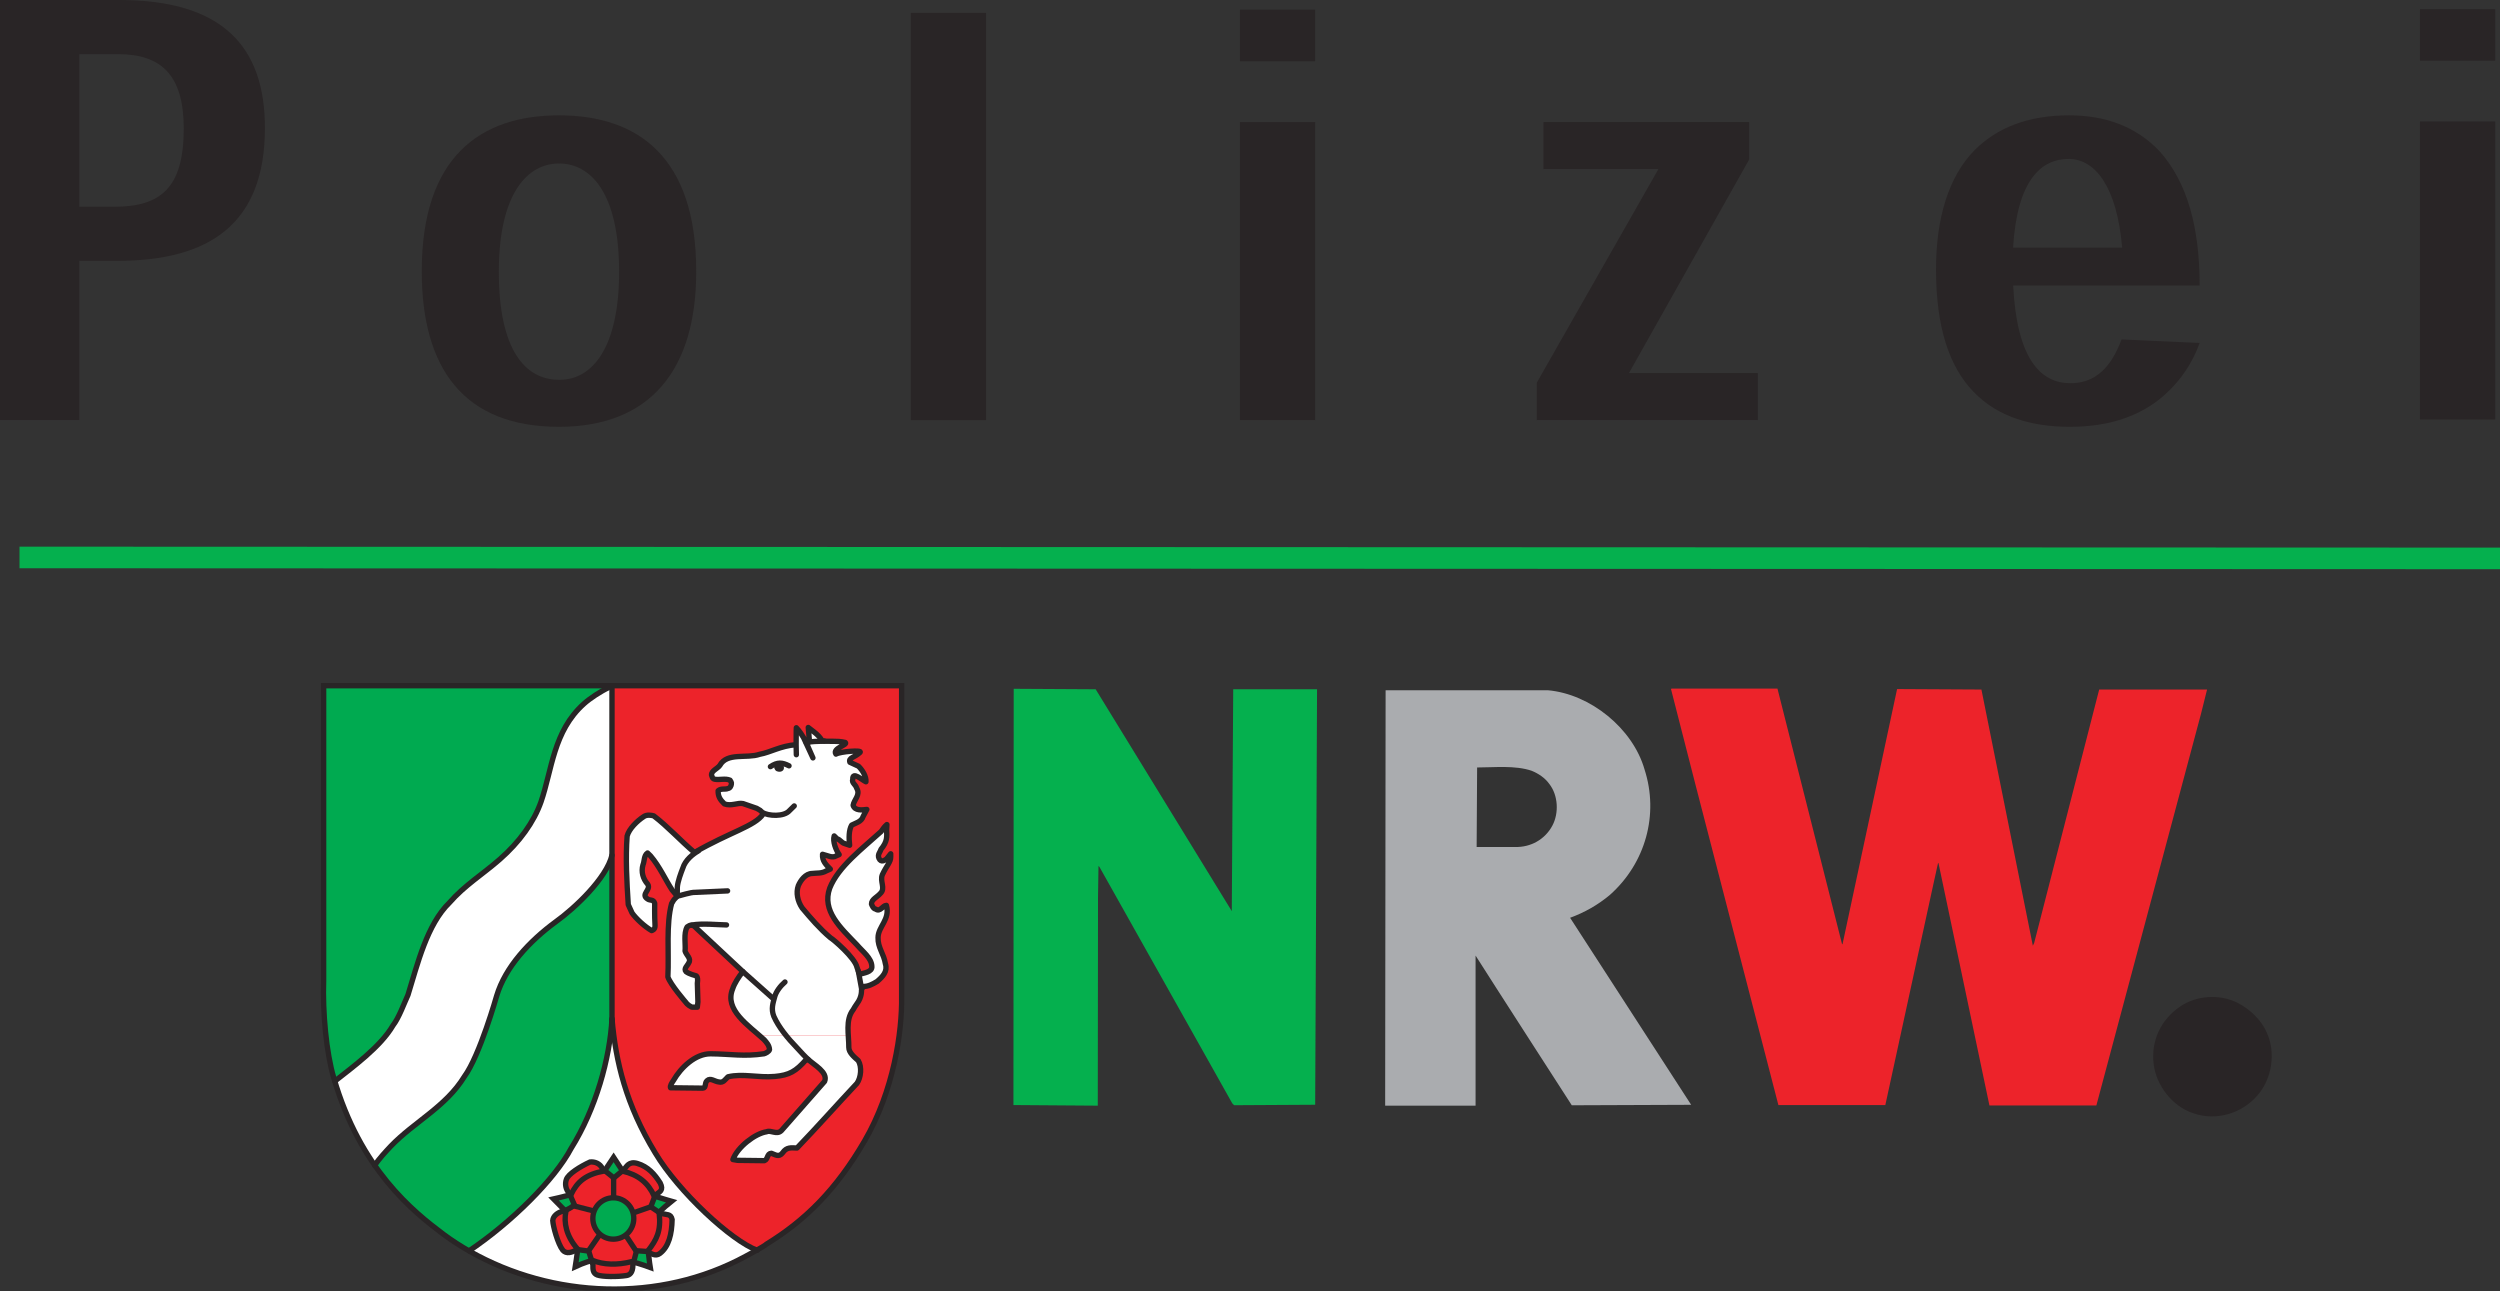 <?xml version="1.0" encoding="UTF-8" standalone="no"?>
<!-- Created with Inkscape (http://www.inkscape.org/) -->
<svg
   xmlns:svg="http://www.w3.org/2000/svg"
   xmlns="http://www.w3.org/2000/svg"
   version="1.0"
   width="819.22"
   height="423.043"
   id="svg2782">
  <rect width="100%" height="100%" fill="#333333" stroke="none"/>
  <defs
     id="defs2784">
    <clipPath
       id="clipPath55">
      <path
         d="M 497.2,799.344 L 581.147,799.344 L 581.147,755.994 L 497.2,755.994 L 497.2,799.344 z"
         id="path57" />
    </clipPath>
    <clipPath
       id="clipPath83">
      <path
         d="M 497.2,799.344 L 581.147,799.344 L 581.147,755.994 L 497.2,755.994 L 497.2,799.344 z"
         id="path85" />
    </clipPath>
    <clipPath
       id="clipPath113">
      <path
         d="M 497.2,799.344 L 581.147,799.344 L 581.147,755.994 L 497.2,755.994 L 497.2,799.344 z"
         id="path115" />
    </clipPath>
  </defs>
  <g
     transform="translate(29.61,-193.84)"
     id="layer1">
    <g
       transform="matrix(9.759,0,0,-9.759,-4881.67,7994.454)"
       id="g51">
      <g
         clip-path="url(#clipPath55)"
         id="g53">
        <path
           d="M 497.843,780.607 L 581.146,780.575"
           id="path59"
           style="fill:none;stroke:#05b04e;stroke-width:0.725;stroke-linecap:butt;stroke-linejoin:miter;stroke-miterlimit:3.864;stroke-dasharray:none;stroke-opacity:1" />
      </g>
    </g>
    <path
       d="M 374.033,492.409 L 374.501,419.707 L 401.972,419.707 L 401.357,555.851 L 374.803,556.007 L 374.189,555.393 L 330.655,477.898 L 330.352,477.596 L 330.196,487.94 L 330.118,556.154 L 302.481,555.949 L 302.569,419.55 L 329.425,419.707 L 374.033,492.409"
       id="path61"
       style="fill:#05b04e;fill-opacity:1;fill-rule:nonzero;stroke:none" />
    <path
       d="M 573.99,503.154 L 574.146,503.31 L 592.043,419.638 L 619.68,419.794 L 636.504,503.613 L 636.504,503.769 L 636.963,502.842 L 658.266,419.794 L 693.622,419.794 L 691.612,427.826 L 657.339,556.095 L 622.305,556.095 L 605.628,476.756 L 605.471,476.6 L 603.773,484.319 L 588.189,555.949 L 553.145,555.949 L 525.82,450.359 L 517.955,419.638 L 518.111,419.492 L 552.842,419.492 L 573.99,503.154"
       id="path63"
       style="fill:#ed232a;fill-opacity:1;fill-rule:nonzero;stroke:none" />
    <path
       d="M 713.169,532.176 C 716.253,538.812 714.867,547.459 710.076,552.855 C 704.991,558.72 696.492,561.345 688.938,558.574 C 682.293,556.407 676.896,549.459 676.115,542.511 C 675.198,534.948 678.438,528.009 684.762,523.686 C 690.168,519.978 697.731,519.51 703.596,522.447 C 707.607,524.457 711.471,528.156 713.169,532.176"
       id="path65"
       style="fill:#292526;fill-opacity:1;fill-rule:nonzero;stroke:none" />
    <path
       d="M -3.612,331.497 L -3.612,279.327 L 8.703,279.327 C 39.082,279.327 57.204,267.187 57.204,235.783 C 57.204,208.995 43.239,193.84 9.464,193.84 L -29.61,193.84 L -29.61,331.497 L -3.612,331.497 z M -3.612,261.585 L -3.612,211.591 L 9.084,211.591 C 23.097,211.591 30.602,218.295 30.602,235.968 C 30.602,255.379 23.068,261.585 7.854,261.585 L -3.612,261.585"
       id="path67"
       style="fill:#292526;fill-opacity:1;fill-rule:evenodd;stroke:none" />
    <path
       d="M 198.531,282.703 C 198.531,245.405 179.53,231.636 153.572,231.636 C 127.594,231.636 108.594,245.405 108.594,282.703 C 108.594,314.497 122.305,333.703 153.572,333.703 C 183.649,333.703 198.531,314.819 198.531,282.889 L 198.531,282.703 z M 153.572,318.293 C 142.506,318.293 133.85,308.535 133.85,282.918 C 133.85,257.077 143.316,247.416 153.572,247.416 C 163.809,247.416 173.265,256.803 173.265,282.918 C 173.265,307.022 164.951,318.293 153.758,318.293 L 153.572,318.293"
       id="path69"
       style="fill:#292526;fill-opacity:1;fill-rule:evenodd;stroke:none" />
    <path
       d="M 268.852,198.046 L 293.513,198.046 L 293.513,331.507 L 268.852,331.507 L 268.852,198.046 z"
       id="path71"
       style="fill:#292526;fill-opacity:1;fill-rule:nonzero;stroke:none" />
    <path
       d="M 376.697,213.923 L 401.357,213.923 L 401.357,197.011 L 376.697,197.011 L 376.697,213.923 z M 376.697,331.497 L 401.357,331.497 L 401.357,233.831 L 376.697,233.831 L 376.697,331.497 z"
       id="path73"
       style="fill:#292526;fill-opacity:1;fill-rule:evenodd;stroke:none" />
    <path
       d="M 543.572,233.841 L 476.158,233.841 L 476.158,249.24 L 513.837,249.24 L 473.982,319.221 L 473.982,331.497 L 546.421,331.497 L 546.421,316.098 L 504.175,316.098 L 543.572,246.108 L 543.572,233.841"
       id="path75"
       style="fill:#292526;fill-opacity:1;fill-rule:nonzero;stroke:none" />
    <path
       d="M 691.183,287.417 C 691.183,268.748 687.357,253.759 677.989,243.317 C 670.192,235.178 660.16,231.636 648.391,231.636 C 634.923,231.636 624.784,235.725 617.524,242.956 C 608.838,251.719 604.798,265.547 604.798,282.079 C 604.798,301.313 609.238,314.078 617.045,322.177 C 625.096,330.638 636.524,333.703 648.644,333.703 C 661.575,333.703 670.855,330.219 677.774,324.861 C 684.703,319.347 688.928,312.614 691.183,306.232 L 665.586,305.07 C 662.17,314.331 656.92,319.416 648.869,319.416 C 639.061,319.416 631.303,311.501 630.083,287.417 L 691.183,287.417 z M 630.054,274.984 C 631.41,252.578 639.422,245.922 648.254,245.922 C 657.154,245.922 664.102,255.369 665.8,274.984 L 630.054,274.984"
       id="path77"
       style="fill:#292526;fill-opacity:1;fill-rule:evenodd;stroke:none" />
    <g
       transform="matrix(9.759,0,0,-9.759,-4881.67,7994.454)"
       id="g79">
      <g
         clip-path="url(#clipPath83)"
         id="g81">
        <path
           d="M 578.446,797.286 L 580.973,797.286 L 580.973,799.019 L 578.446,799.019 L 578.446,797.286 z M 578.446,785.238 L 580.973,785.238 L 580.973,795.246 L 578.446,795.246 L 578.446,785.238 z"
           id="path87"
           style="fill:#292526;fill-opacity:1;fill-rule:evenodd;stroke:none" />
        <path
           d="M 517.748,776.301 L 508.055,776.301 L 508.055,766.403 C 508.019,765.343 508.145,763.961 508.397,763.13 C 509.288,760.064 511.052,758.648 512.087,757.874 C 512.356,757.673 512.673,757.471 512.968,757.304 C 515.735,755.735 519.329,755.564 522.229,757.144 C 522.229,757.144 522.864,757.48 522.926,757.55 C 524.225,758.347 525.261,759.371 526.218,761.013 C 527.194,762.687 527.483,764.674 527.463,765.863 L 527.463,776.301 L 517.748,776.301"
           id="path89"
           style="fill:#ffffff;fill-opacity:1;fill-rule:nonzero;stroke:none" />
        <path
           d="M 517.748,776.301 L 508.055,776.301 L 508.055,766.403 C 508.019,765.343 508.145,763.961 508.397,763.13 C 509.288,760.064 511.052,758.648 512.087,757.874 C 512.356,757.673 512.673,757.471 512.968,757.304 C 515.735,755.735 519.329,755.564 522.229,757.144 C 522.229,757.144 522.864,757.48 522.926,757.55 C 524.225,758.347 525.261,759.371 526.218,761.013 C 527.194,762.687 527.483,764.674 527.463,765.863 L 527.463,776.301 L 517.748,776.301 z M 517.75,776.301 L 517.75,764.512 M 508.442,763.039 C 509.041,763.512 509.983,764.197 510.397,764.912 C 510.597,765.172 510.766,765.645 510.899,765.934 C 511.224,766.988 511.541,768.301 512.293,769.034 C 512.807,769.622 513.414,769.99 513.986,770.492 C 514.645,771.071 515.128,771.741 515.366,772.418 C 515.739,773.496 515.778,774.787 516.805,775.71 C 517.012,775.896 517.357,776.125 517.672,776.273 M 509.778,760.21 C 509.935,760.443 510.135,760.656 510.326,760.86 C 511.113,761.678 512.173,762.181 512.793,763.194 C 513.313,763.905 513.878,765.907 513.878,765.907 C 514.168,766.87 514.964,767.732 515.863,768.393 C 516.481,768.834 517.569,769.851 517.75,770.629 M 512.896,757.304 C 514.394,758.303 515.835,759.757 516.376,760.78 C 517.206,762.104 517.681,763.802 517.75,765.143 M 517.75,765.143 C 517.872,763.696 518.222,762.242 519.201,760.633 C 519.984,759.319 521.774,757.669 522.627,757.361"
           id="path91"
           style="fill:none;stroke:#ffffff;stroke-width:0.015;stroke-linecap:butt;stroke-linejoin:miter;stroke-miterlimit:3.864;stroke-dasharray:none;stroke-opacity:1" />
      </g>
    </g>
    <path
       d="M 170.933,473.712 L 170.933,527.6 C 172.124,541.721 175.539,555.91 185.093,571.612 C 192.734,584.435 210.202,600.537 218.527,603.542 L 221.444,601.698 C 234.121,593.92 244.231,583.927 253.57,567.903 C 263.095,551.567 265.915,532.176 265.72,520.573 L 265.72,418.711 L 170.913,418.711 L 170.933,473.712"
       id="path93"
       style="fill:#ed232a;fill-opacity:1;fill-rule:nonzero;stroke:none" />
    <path
       d="M 170.933,473.712 L 170.933,527.6 C 172.124,541.721 175.539,555.91 185.093,571.612 C 192.734,584.435 210.202,600.537 218.527,603.542 L 221.444,601.698 C 234.121,593.92 244.231,583.927 253.57,567.903 C 263.095,551.567 265.915,532.176 265.72,520.573 L 265.72,418.711 L 170.913,418.711 L 170.933,473.712 z"
       id="path95"
       style="fill:none;stroke:#ed232a;stroke-width:0.878;stroke-linecap:butt;stroke-linejoin:miter;stroke-miterlimit:4.5;stroke-dasharray:none;stroke-opacity:1" />
    <path
       d="M 248.437,533.113 C 248.525,534.421 248.623,535.729 248.613,536.968 C 248.593,538.637 250.35,540.11 251.706,541.301 C 252.955,543.311 252.614,546.922 251.277,548.786 C 244.495,556.017 238.347,562.975 231.633,569.953 C 229.691,569.894 228.207,569.631 226.958,571.495 C 225.699,573.134 224.499,572.1 223.24,571.69 C 221.776,571.729 222.157,573.68 220.956,574.1 L 212.144,573.993 L 210.632,573.729 C 212.135,569.631 217.921,565.171 221.698,564.634 C 223.084,563.98 225.016,565.756 226.519,564.263 L 240.679,548.132 C 241.918,545.097 237.146,542.735 235.214,540.832 L 234.687,540.93 C 231.271,544.843 229.144,546.073 224.362,546.512 C 218.849,546.99 213.901,545.468 209.012,546.619 C 208.065,547.537 207.47,548.708 205.977,548.298 C 204.689,548.191 203.274,546.844 202.2,547.859 C 201.273,548.571 201.937,550.328 200.775,550.337 L 190.197,550.211 C 189.933,549.615 190.675,548.542 191.124,547.859 C 193.603,543.526 198.345,539.047 203.313,539.076 C 209.89,539.134 214.301,540.052 220.83,539.066 C 221.249,538.969 222.498,538.373 222.625,537.71 C 222.557,536.334 221.649,535.328 220.83,534.431 C 220.351,534.001 219.863,533.562 219.346,533.113 L 248.437,533.113"
       id="path97"
       style="fill:#ffffff;fill-opacity:1;fill-rule:evenodd;stroke:none" />
    <path
       d="M 219.346,533.113 C 214.34,528.771 207.987,524.047 210.554,517.782 C 211.1,516.074 212.466,513.937 213.891,512.142 L 199.243,498.47 L 197.887,497.162 C 197.047,496.869 196.706,496.733 195.642,497.494 C 194.393,499.65 195.193,503.232 194.959,505.408 C 195.359,506.804 197.116,507.887 196.14,509.312 C 195.847,510.102 194.354,511.195 195.271,512.151 C 196.277,512.932 198.375,513.449 198.375,513.449 C 198.375,513.449 199.36,513.391 198.97,515.967 L 199.165,522.076 L 198.97,523.803 L 197.165,523.794 C 195.73,523.101 195.213,522.222 195.213,522.222 C 195.213,522.222 190.041,516.26 189.328,513.869 C 189.719,506.033 188.694,496.528 190.568,489.755 C 190.831,489.472 191.046,488.877 191.436,488.457 L 192.393,487.432 L 190.675,485.334 C 188.762,482.475 186.625,477.703 183.639,474.229 L 182.663,473.263 C 181.414,474.073 181.668,476.005 181.16,477.127 C 180.477,479.45 181.16,481.743 182.712,483.5 C 183.912,485.373 180.282,486.788 182.644,488.33 C 183.512,488.984 184.546,488.321 184.995,489.755 C 184.995,489.755 184.927,494.029 185.112,496.977 C 185.21,498.509 183.99,498.694 183.99,498.694 C 181.794,497.455 178.838,494.752 177.569,492.907 L 176.339,490.184 C 175.842,482.465 175.442,474.951 175.969,467.72 C 176.603,465.329 179.257,462.743 181.414,461.347 C 182.4,460.635 183.902,460.869 184.693,461.103 C 189.27,464.587 193.534,469.32 198.053,473.107 C 209.617,466.412 217.775,464.529 220.547,460.528 C 220.547,460.528 219.971,459.474 218.419,458.625 L 213.959,457.083 C 212.242,456.702 210.075,458.02 207.85,457.18 C 206.396,455.795 205.743,454.672 205.791,452.877 C 206.748,451.979 208.172,452.564 209.012,452.135 C 209.724,452.067 210.066,451.237 210.124,450.71 C 210.261,450.164 209.919,449.812 209.685,449.403 C 208.172,448.739 206.269,449.393 204.679,449.1 C 203.869,448.993 203.791,448.114 203.625,447.734 C 203.508,446.329 205.616,445.636 206.357,444.552 C 208.738,440.239 215.16,442.406 219.405,440.922 C 223.025,440.268 226.187,438.18 231.359,437.77 L 231.418,441.059 L 231.418,432.227 C 231.418,432.227 232.599,433.418 233.789,435.487 L 236.863,442.103 L 234.677,437.146 L 235.731,436.843 L 235.321,432.139 L 237.215,433.603 C 238.356,434.491 239.225,435.379 239.869,436.501 C 242.016,436.921 244.543,436.336 247.452,437.048 C 248.505,437.809 243.06,438.961 244.397,440.864 C 245.832,440.005 253.209,439.449 252.321,440.298 C 250.506,442.015 248.408,442.015 248.984,443.538 L 251.765,444.826 C 253.073,446.065 254.37,448.202 254.234,449.93 C 253.004,449.412 249.755,446.338 249.911,449.1 C 249.481,450.32 250.789,450.681 251.209,452.067 C 252.507,454.253 250.301,455.814 250.038,457.639 C 250.594,459.493 252.985,459.191 254.517,458.995 L 253.317,461.289 C 252.79,463.084 250.672,463.514 249.54,464.138 C 248.632,465.758 248.603,468.354 248.886,470.735 L 247.315,470.198 C 246.154,469.906 245.9,468.94 244.778,468.637 L 243.831,467.681 C 243.275,469.428 244.397,472.355 245.461,473.79 L 244.465,474.229 C 243.255,475.029 241.635,474.073 240.015,473.692 C 239.82,475.888 241.225,477.215 242.562,478.542 L 241.255,479.138 C 239.654,480.065 238.151,479.772 236.59,479.977 C 234.443,480.026 232.843,482.192 232.072,483.978 C 231.223,486.291 231.847,489.091 233.321,491.277 C 236.053,494.547 239.118,498.148 242.601,501.056 C 243.558,501.553 250.565,507.584 251.267,510.678 C 251.56,511.507 251.989,512.776 252.136,513.02 C 253.424,512.591 256.42,512.347 256.166,510.366 C 256.039,507.682 253.209,505.623 251.277,503.369 C 245.871,497.738 239.713,492.214 242.357,484.807 C 245.129,477.752 253.16,471.75 259.191,466.236 C 259.952,465.104 260.333,464.626 261.104,463.963 L 261.006,465.768 C 261.104,467.964 261.289,469.496 259.133,472.121 C 258.947,472.95 257.942,473.751 258.498,475 C 259.211,476.659 260.567,475.478 260.987,475.244 L 262.353,473.526 L 262.353,474.531 C 262.412,476.19 261.006,477.42 259.63,480.348 C 258.664,482.573 260.821,484.895 258.889,486.603 C 257.971,487.696 256.01,488.457 256.039,489.999 C 256.273,490.565 256.635,491.531 257.435,491.658 C 258.908,492.722 259.679,490.467 260.928,490.438 C 262.246,495.074 258.206,497.396 258.206,501.017 C 258.098,504.266 260.109,506.306 260.616,509.614 C 261.387,512.054 259.748,513.801 257.893,515.372 C 256.332,516.328 254.927,517.041 253.277,517.021 L 252.76,518.163 C 252.76,518.163 252.985,520.456 251.277,522.671 C 250.857,523.296 250.262,524.184 250.038,524.652 C 248.203,526.965 248.252,530.059 248.437,533.104 L 219.346,533.113"
       id="path99"
       style="fill:#ffffff;fill-opacity:1;fill-rule:evenodd;stroke:none" />
    <path
       d="M 218.419,458.625 L 213.959,457.083 C 212.242,456.702 210.075,458.02 207.85,457.18 C 206.396,455.795 205.743,454.672 205.791,452.877 C 206.748,451.979 208.172,452.564 209.012,452.135 C 209.724,452.067 210.066,451.237 210.124,450.71 C 210.261,450.164 209.919,449.812 209.685,449.403 C 208.172,448.739 206.269,449.393 204.679,449.1 C 203.869,448.993 203.791,448.114 203.625,447.734 C 203.508,446.329 205.616,445.636 206.357,444.552 C 208.738,440.239 215.16,442.406 219.405,440.922 C 223.025,440.268 226.187,438.18 231.359,437.77 L 231.418,441.059 L 231.418,432.227 C 231.418,432.227 232.599,433.418 233.789,435.487 L 236.863,442.103 L 234.677,437.146 L 235.731,436.843 L 235.321,432.139 L 237.215,433.603 C 238.356,434.491 239.225,435.379 239.869,436.501 C 242.016,436.921 244.543,436.336 247.452,437.048 C 248.505,437.809 243.06,438.961 244.397,440.864 C 245.832,440.005 253.209,439.449 252.321,440.298 C 250.506,442.015 248.408,442.015 248.984,443.538 L 251.765,444.826 C 253.073,446.065 254.37,448.202 254.234,449.93 C 253.004,449.412 249.755,446.338 249.911,449.1 C 249.481,450.32 250.789,450.681 251.209,452.067 C 252.507,454.253 250.301,455.814 250.038,457.639 C 250.594,459.493 252.985,459.191 254.517,458.995 L 253.317,461.289 C 252.79,463.084 250.672,463.514 249.54,464.138 C 248.632,465.758 248.603,468.354 248.886,470.735 L 247.315,470.198 C 246.154,469.906 245.9,468.94 244.778,468.637 L 243.831,467.681 C 243.275,469.428 244.397,472.355 245.461,473.79 L 244.465,474.229 C 243.255,475.029 241.635,474.073 240.015,473.692 C 239.82,475.888 241.225,477.215 242.562,478.542 L 241.255,479.138 C 239.654,480.065 238.151,479.772 236.59,479.977 C 234.443,480.026 232.843,482.192 232.072,483.978 C 231.223,486.291 231.847,489.091 233.321,491.277 C 236.053,494.547 239.118,498.148 242.601,501.056 C 243.558,501.553 250.565,507.584 251.267,510.678 C 251.56,511.507 251.989,512.776 252.136,513.02 C 253.424,512.591 256.42,512.347 256.166,510.366 C 256.039,507.682 253.209,505.623 251.277,503.369 C 245.871,497.738 239.713,492.214 242.357,484.807 C 245.129,477.752 253.16,471.75 259.191,466.236 C 259.952,465.104 260.333,464.626 261.104,463.963 L 261.006,465.768 C 261.104,467.964 261.289,469.496 259.133,472.121 C 258.947,472.95 257.942,473.751 258.498,475 C 259.211,476.659 260.567,475.478 260.987,475.244 L 262.353,473.526 L 262.353,474.531 C 262.412,476.19 261.006,477.42 259.63,480.348 C 258.664,482.573 260.821,484.895 258.889,486.603 C 257.971,487.696 256.01,488.457 256.039,489.999 C 256.273,490.565 256.635,491.531 257.435,491.658 C 258.908,492.722 259.679,490.467 260.928,490.438 C 262.246,495.074 258.206,497.396 258.206,501.017 C 258.098,504.266 260.109,506.306 260.616,509.614 C 261.387,512.054 259.748,513.801 257.893,515.372 C 256.332,516.328 254.927,517.041 253.277,517.021 L 252.76,518.163 C 252.76,518.163 252.985,520.456 251.277,522.671 C 250.857,523.296 250.262,524.184 250.038,524.652 C 247.403,527.97 248.662,532.869 248.613,536.968 C 248.593,538.637 250.35,540.11 251.706,541.301 C 252.955,543.311 252.614,546.922 251.277,548.786 C 244.495,556.017 238.347,562.975 231.633,569.953 C 229.691,569.894 228.207,569.631 226.958,571.495 C 225.699,573.134 224.499,572.1 223.24,571.69 C 221.776,571.729 222.157,573.68 220.956,574.1 L 212.144,573.993 L 210.632,573.729 C 212.135,569.631 217.921,565.171 221.698,564.634 C 223.084,563.98 225.016,565.756 226.519,564.263 L 240.679,548.132 C 241.918,545.097 237.146,542.735 235.214,540.832 L 234.687,540.93 C 231.271,544.843 229.144,546.073 224.362,546.512 C 218.849,546.99 213.901,545.468 209.012,546.619 C 208.065,547.537 207.47,548.708 205.977,548.298 C 204.689,548.191 203.274,546.844 202.2,547.859 C 201.273,548.571 201.937,550.328 200.775,550.337 L 190.197,550.211 C 189.933,549.615 190.675,548.542 191.124,547.859 C 193.603,543.526 198.345,539.047 203.313,539.076 C 209.89,539.134 214.301,540.052 220.83,539.066 C 221.249,538.969 222.498,538.373 222.625,537.71 C 222.557,536.334 221.649,535.328 220.83,534.431 C 215.726,529.717 207.724,524.682 210.554,517.782 C 211.1,516.074 212.466,513.937 213.891,512.142 L 199.243,498.47 L 197.887,497.162 C 197.047,496.869 196.706,496.733 195.642,497.494 C 194.393,499.65 195.193,503.232 194.959,505.408 C 195.359,506.804 197.116,507.887 196.14,509.312 C 195.847,510.102 194.354,511.195 195.271,512.151 C 196.277,512.932 198.375,513.449 198.375,513.449 C 198.375,513.449 199.36,513.391 198.97,515.967 L 199.165,522.076 L 198.97,523.803 L 197.165,523.794 C 195.73,523.101 195.213,522.222 195.213,522.222 C 195.213,522.222 190.041,516.26 189.328,513.869 C 189.719,506.033 188.694,496.528 190.568,489.755 C 190.831,489.472 191.046,488.877 191.436,488.457 L 192.393,487.432 L 190.675,485.334 C 188.762,482.475 186.625,477.703 183.639,474.229 L 182.663,473.263 C 181.414,474.073 181.668,476.005 181.16,477.127 C 180.477,479.45 181.16,481.743 182.712,483.5 C 183.912,485.373 180.282,486.788 182.644,488.33 C 183.512,488.984 184.546,488.321 184.995,489.755 C 184.995,489.755 184.927,494.029 185.112,496.977 C 185.21,498.509 183.99,498.694 183.99,498.694 C 181.794,497.455 178.838,494.752 177.569,492.907 L 176.339,490.184 C 175.842,482.465 175.442,474.951 175.969,467.72 C 176.603,465.329 179.257,462.743 181.414,461.347 C 182.4,460.635 183.902,460.869 184.693,461.103 C 189.27,464.587 193.534,469.32 198.053,473.107 C 209.617,466.412 217.775,464.529 220.547,460.528 C 220.547,460.528 219.971,459.474 218.419,458.625 z"
       id="path101"
       style="fill:none;stroke:#ffffff;stroke-width:0.586;stroke-linecap:round;stroke-linejoin:round;stroke-miterlimit:8;stroke-dasharray:none;stroke-opacity:1" />
    <path
       d="M 79.942,547.956 C 85.788,543.34 95.137,536.831 99.177,529.854 C 101.129,527.317 102.778,522.701 104.076,519.88 C 107.247,509.595 110.341,496.781 117.679,489.628 C 122.695,483.89 128.619,480.299 134.201,475.4 C 140.632,469.75 145.345,463.211 147.668,456.605 C 151.308,446.085 151.689,433.486 161.711,424.479 C 163.731,422.663 167.225,420.292 170.709,418.711 L 76.322,418.711 L 76.322,515.304 C 75.97,525.648 77.483,539.847 79.942,547.956"
       id="path103"
       style="fill:#00aa50;fill-opacity:1;fill-rule:nonzero;stroke:none" />
    <path
       d="M 79.942,547.956 C 85.788,543.34 95.137,536.831 99.177,529.854 C 101.129,527.317 102.778,522.701 104.076,519.88 C 107.247,509.595 110.341,496.781 117.679,489.628 C 122.695,483.89 128.619,480.299 134.201,475.4 C 140.632,469.75 145.345,463.211 147.668,456.605 C 151.308,446.085 151.689,433.486 161.711,424.479 C 163.731,422.663 167.225,420.292 170.709,418.711 L 76.322,418.711 L 76.322,515.304 C 75.97,525.648 77.483,539.847 79.942,547.956 z"
       id="path105"
       style="fill:none;stroke:#00aa50;stroke-width:0.878;stroke-linecap:butt;stroke-linejoin:round;stroke-miterlimit:5;stroke-dasharray:none;stroke-opacity:1" />
    <path
       d="M 123.935,603.806 C 121.056,602.176 118.294,600.498 115.669,598.536 C 109.57,593.979 100.885,587.128 93.038,575.818 C 94.571,573.544 96.62,571.387 98.484,569.396 C 106.164,561.414 116.508,556.505 122.559,546.619 C 127.633,539.681 133.147,520.144 133.147,520.144 C 135.977,510.746 143.745,502.334 152.518,495.884 C 158.549,491.58 169.616,481.158 170.933,473.712 L 170.933,527.6 C 170.26,540.686 165.624,557.256 157.524,570.177 C 151.65,580.102 140.388,592.115 123.935,603.806"
       id="path107"
       style="fill:#00aa50;fill-opacity:1;fill-rule:nonzero;stroke:none" />
    <g
       transform="matrix(9.759,0,0,-9.759,-4881.67,7994.454)"
       id="g109">
      <g
         clip-path="url(#clipPath113)"
         id="g111">
        <path
           d="M 512.934,757.334 C 512.639,757.501 512.356,757.673 512.087,757.874 C 511.462,758.341 510.572,759.043 509.768,760.202 C 509.925,760.435 510.135,760.656 510.326,760.86 C 511.113,761.678 512.173,762.181 512.793,763.194 C 513.313,763.905 513.878,765.907 513.878,765.907 C 514.168,766.87 514.964,767.732 515.863,768.393 C 516.481,768.834 517.615,769.902 517.75,770.665 L 517.75,765.143 C 517.681,763.802 517.206,762.104 516.376,760.78 C 515.774,759.763 514.62,758.532 512.934,757.334 z"
           id="path117"
           style="fill:none;stroke:#00aa50;stroke-width:0.09;stroke-linecap:butt;stroke-linejoin:miter;stroke-miterlimit:4.5;stroke-dasharray:none;stroke-opacity:1" />
        <path
           d="M 517.748,776.301 L 508.055,776.301 L 508.055,766.403 C 508.019,765.343 508.145,763.961 508.397,763.13 C 509.288,760.064 511.052,758.648 512.087,757.874 C 512.356,757.673 512.673,757.471 512.968,757.304 C 515.735,755.735 519.329,755.564 522.229,757.144 C 522.229,757.144 522.864,757.48 522.926,757.55 C 524.225,758.347 525.261,759.371 526.218,761.013 C 527.194,762.687 527.483,764.674 527.463,765.863 L 527.463,776.301 L 517.748,776.301 z"
           id="path119"
           style="fill:none;stroke:#292526;stroke-width:0.18;stroke-linecap:butt;stroke-linejoin:miter;stroke-miterlimit:4.5;stroke-dasharray:none;stroke-opacity:1" />
      </g>
    </g>
    <path
       d="M 170.933,418.711 L 170.933,533.757"
       id="path121"
       style="fill:none;stroke:#292526;stroke-width:1.757;stroke-linecap:butt;stroke-linejoin:miter;stroke-miterlimit:3.864;stroke-dasharray:none;stroke-opacity:1" />
    <path
       d="M 80.098,548.132 C 85.944,543.516 95.137,536.831 99.177,529.854 C 101.129,527.317 102.778,522.701 104.076,519.88 C 107.247,509.595 110.341,496.781 117.679,489.628 C 122.695,483.89 128.619,480.299 134.201,475.4 C 140.632,469.75 145.345,463.211 147.668,456.605 C 151.308,446.085 151.689,433.486 161.711,424.479 C 163.731,422.663 167.098,420.429 170.172,418.984 M 93.136,575.74 C 94.668,573.466 96.62,571.387 98.484,569.396 C 106.164,561.414 116.508,556.505 122.559,546.619 C 127.633,539.681 133.147,520.144 133.147,520.144 C 135.977,510.746 143.745,502.334 152.518,495.884 C 158.549,491.58 169.167,481.655 170.933,474.063"
       id="path123"
       style="fill:none;stroke:#292526;stroke-width:1.757;stroke-linecap:round;stroke-linejoin:miter;stroke-miterlimit:3.864;stroke-dasharray:none;stroke-opacity:1" />
    <path
       d="M 123.564,604.099 C 138.183,594.35 152.245,580.16 157.524,570.177 C 165.624,557.256 170.26,540.686 170.933,527.6"
       id="path125"
       style="fill:none;stroke:#292526;stroke-width:1.757;stroke-linecap:butt;stroke-linejoin:miter;stroke-miterlimit:3.864;stroke-dasharray:none;stroke-opacity:1" />
    <path
       d="M 170.933,527.6 C 172.124,541.721 175.539,555.91 185.093,571.612 C 192.734,584.435 210.202,600.537 218.527,603.542"
       id="path127"
       style="fill:none;stroke:#292526;stroke-width:1.757;stroke-linecap:round;stroke-linejoin:miter;stroke-miterlimit:3.864;stroke-dasharray:none;stroke-opacity:1" />
    <path
       d="M 251.658,512.054 L 252.721,517.86"
       id="path129"
       style="fill:none;stroke:#292526;stroke-width:1.757;stroke-linecap:round;stroke-linejoin:round;stroke-miterlimit:3.864;stroke-dasharray:none;stroke-opacity:1" />
    <path
       d="M 197.155,496.947 C 200.639,496.352 205.381,496.879 208.455,496.928 M 213.813,512.22 L 223.669,520.993 M 240.533,436.706 C 239.586,436.765 235.068,436.755 234.599,437.233 M 199.282,472.638 C 197.506,473.673 194.949,475.624 194.13,478.347 C 193.515,479.957 192.49,482.641 192.344,484.515 L 192.314,487.52 C 193.359,487.325 196.725,486.183 198.228,486.252 L 208.807,485.773 M 227.612,515.635 C 226.168,516.875 224.665,518.778 224.216,520.583 C 223.718,522.486 222.986,524.428 223.972,526.897 C 225.524,530.41 228.471,534.031 231.701,537.358 C 232.833,538.627 234.18,540.022 235.351,541.194"
       id="path131"
       style="fill:none;stroke:#292526;stroke-width:1.757;stroke-linecap:round;stroke-linejoin:miter;stroke-miterlimit:3.864;stroke-dasharray:none;stroke-opacity:1" />
    <path
       d="M 222.85,445.06 C 225.162,443.489 226.743,443.674 228.939,444.787"
       id="path133"
       style="fill:none;stroke:#292526;stroke-width:1.757;stroke-linecap:round;stroke-linejoin:round;stroke-miterlimit:3.864;stroke-dasharray:none;stroke-opacity:1" />
    <path
       d="M 230.647,457.941 L 229.105,459.454 C 227.339,461.562 222.088,461.279 220.195,460.04 C 219.073,459.093 219.893,459.561 218.331,458.712 L 213.881,457.171 C 212.164,456.79 209.997,458.107 207.772,457.268 C 206.318,455.882 205.664,454.76 205.713,452.964 C 206.67,452.067 208.094,452.652 208.934,452.213 C 209.646,452.155 209.988,451.315 210.046,450.798 C 210.183,450.252 209.841,449.9 209.617,449.5 C 208.094,448.827 206.191,449.481 204.601,449.188 C 203.791,449.08 203.713,448.192 203.547,447.822 C 203.43,446.416 205.538,445.723 206.279,444.64 C 208.66,440.327 215.082,442.493 219.327,441.01 C 222.947,440.356 226.09,438.268 231.271,437.858 L 231.34,441.147 L 231.271,437.858 C 231.271,432.93 231.34,432.315 231.34,432.315 C 231.34,432.315 232.521,433.505 233.711,435.574 L 236.775,442.191 L 234.599,437.233 L 235.653,436.931 L 235.243,432.227 L 237.136,433.691 C 238.278,434.579 239.137,435.467 239.791,436.589 C 241.938,437.009 244.465,436.423 247.373,437.136 C 248.418,437.897 242.982,439.048 244.319,440.951 C 245.753,440.093 253.131,439.536 252.233,440.385 C 250.428,442.103 248.33,442.103 248.896,443.625 L 251.687,444.913 C 252.985,446.153 254.292,448.29 254.146,450.017 C 252.926,449.5 249.667,446.426 249.833,449.188 C 249.403,450.408 250.711,450.769 251.131,452.155 C 252.428,454.34 250.213,455.902 249.95,457.727 C 250.506,459.581 252.907,459.278 254.439,459.083 L 253.229,461.377 C 252.711,463.172 250.584,463.602 249.462,464.226 C 248.544,465.846 248.515,468.432 248.808,470.823 L 247.227,470.286 C 246.076,469.994 245.822,469.027 244.7,468.715 L 243.743,467.769 C 243.187,469.515 244.319,472.443 245.373,473.878 L 244.387,474.307 C 243.177,475.117 241.547,474.161 239.928,473.78 C 239.742,475.976 241.147,477.293 242.475,478.63 L 241.167,479.216 C 239.576,480.143 238.073,479.86 236.512,480.065 C 234.365,480.104 232.765,482.27 231.994,484.056 C 231.145,486.379 231.769,489.179 233.243,491.365 C 235.975,494.625 239.039,498.226 242.523,501.134 C 243.47,501.641 250.486,507.662 251.189,510.756 C 251.482,511.585 251.911,512.854 252.058,513.108 C 253.346,512.669 256.342,512.425 256.078,510.444 C 255.961,507.77 253.121,505.711 251.189,503.447 C 245.793,497.816 239.635,492.302 242.279,484.885 C 245.051,477.83 253.082,471.828 259.113,466.324 C 259.874,465.192 260.255,464.714 261.016,464.041 L 260.919,465.856 C 261.016,468.052 261.211,469.584 259.045,472.199 C 258.86,473.038 257.864,473.829 258.411,475.088 C 259.123,476.747 260.489,475.566 260.899,475.322 L 262.265,473.614 L 262.265,474.619 C 262.324,476.278 260.919,477.498 259.543,480.435 C 258.586,482.66 260.733,484.983 258.801,486.681 C 257.893,487.784 255.922,488.535 255.961,490.087 C 256.186,490.643 256.547,491.609 257.347,491.736 C 258.83,492.81 259.601,490.555 260.841,490.516 C 262.168,495.152 258.118,497.474 258.118,501.095 C 258.01,504.344 260.021,506.394 260.538,509.702 C 261.299,512.142 259.669,513.879 257.815,515.45 C 256.244,516.416 254.849,517.119 253.19,517.099 L 252.682,518.241 C 252.682,518.241 252.907,520.534 251.189,522.759 C 250.769,523.374 250.174,524.262 249.95,524.73 C 247.325,528.048 248.574,532.947 248.535,537.046 C 248.515,538.715 250.262,540.188 251.628,541.379 C 252.877,543.389 252.536,546.99 251.189,548.864 C 244.417,556.085 238.269,563.053 231.554,570.031 C 229.603,569.962 228.129,569.699 226.87,571.573 C 225.611,573.212 224.411,572.178 223.162,571.758 C 221.688,571.807 222.079,573.759 220.869,574.178 L 212.066,574.071 L 210.554,573.807 C 212.056,569.709 217.843,565.249 221.61,564.702 C 223.006,564.058 224.938,565.834 226.441,564.332 L 240.601,548.21 C 241.84,545.175 237.068,542.813 235.126,540.911 L 234.609,541.008 C 231.193,544.921 229.056,546.151 224.284,546.58 C 218.77,547.068 213.823,545.536 208.934,546.697 C 207.987,547.615 207.392,548.776 205.899,548.376 C 204.611,548.259 203.195,546.922 202.122,547.937 C 201.195,548.649 201.859,550.406 200.697,550.416 L 190.119,550.289 C 189.855,549.684 190.597,548.62 191.046,547.937 C 193.525,543.604 198.277,539.125 203.235,539.154 C 209.812,539.212 214.223,540.13 220.752,539.144 C 221.171,539.047 222.42,538.451 222.547,537.788 C 222.479,536.412 221.571,535.407 220.752,534.509 C 215.648,529.795 207.645,524.77 210.476,517.87 C 211.022,516.153 212.388,514.015 213.813,512.22 L 199.165,498.548 L 197.809,497.25 C 196.969,496.957 196.638,496.811 195.564,497.572 C 194.315,499.738 195.115,503.31 194.881,505.496 C 195.291,506.882 197.038,507.965 196.062,509.39 C 195.769,510.18 194.286,511.273 195.193,512.239 C 196.198,513.02 198.297,513.537 198.297,513.537 C 198.297,513.537 199.282,513.479 198.902,516.055 L 199.087,522.154 L 198.892,523.881 L 197.087,523.872 C 195.652,523.179 195.135,522.31 195.135,522.31 C 195.135,522.31 189.963,516.338 189.25,513.947 C 189.641,506.12 188.616,496.615 190.49,489.843 C 190.753,489.56 190.968,488.955 191.358,488.535 L 192.314,487.52 L 190.597,485.422 C 188.684,482.553 186.547,477.791 183.561,474.307 L 182.585,473.351 C 181.346,474.161 181.599,476.083 181.092,477.215 C 180.409,479.538 181.092,481.831 182.634,483.587 C 183.844,485.461 180.204,486.866 182.575,488.418 C 183.434,489.062 184.478,488.399 184.927,489.843 C 184.927,489.843 184.849,494.107 185.034,497.064 C 185.132,498.587 183.922,498.782 183.922,498.782 C 181.726,497.543 178.769,494.839 177.501,492.995 L 176.261,490.272 C 175.764,482.553 175.363,475.029 175.89,467.808 C 176.525,465.407 179.189,462.831 181.336,461.435 C 182.321,460.723 183.824,460.957 184.615,461.191 C 189.192,464.665 193.466,469.408 197.975,473.194 C 209.539,466.5 217.697,464.616 220.459,460.615"
       id="path135"
       style="fill:none;stroke:#292526;stroke-width:1.757;stroke-linecap:round;stroke-linejoin:round;stroke-miterlimit:8;stroke-dasharray:none;stroke-opacity:1" />
    <path
       d="M 224.323,444.152 C 225.445,443.674 225.592,443.713 226.773,443.928 C 228.529,446.904 225.231,447.265 224.45,446.192 C 223.845,445.362 224.148,445.07 224.323,444.152"
       id="path137"
       style="fill:#292526;fill-opacity:1;fill-rule:nonzero;stroke:none" />
    <path
       d="M 224.323,444.152 C 225.445,443.674 225.592,443.713 226.773,443.928 C 228.529,446.904 225.231,447.265 224.45,446.192 C 223.845,445.362 224.148,445.07 224.323,444.152 z"
       id="path139"
       style="fill:none;stroke:none" />
    <path
       d="M 157.495,585.313 C 154.909,586.025 151.777,586.718 151.777,586.718 L 155.817,590.827 C 155.095,594.447 155.904,598.878 159.681,603.171 C 159.535,604.928 158.891,608.91 158.891,608.91 C 158.891,608.91 162.199,607.368 164.59,606.87 C 168.201,608.305 172.543,608.461 177.335,607.28 C 179.872,607.826 183.473,609.173 183.473,609.173 C 183.473,609.173 183.131,607.104 182.77,603.669 C 185.483,600.136 187.103,597.336 186.381,591.276 C 186.323,590.778 190.451,587.479 190.451,587.479 C 190.451,587.479 187.562,586.66 184.751,585.762 C 182.77,581.419 179.511,578.794 174.446,577.613 L 171.46,573.075 C 171.46,573.075 169.869,575.437 168.493,577.525 C 162.345,578.648 159.525,581.058 157.495,585.313"
       id="path141"
       style="fill:#00aa50;fill-opacity:1;fill-rule:nonzero;stroke:none" />
    <path
       d="M 157.495,585.313 C 154.909,586.025 151.777,586.718 151.777,586.718 L 155.817,590.827 C 155.095,594.447 155.904,598.878 159.681,603.171 C 159.535,604.928 158.891,608.91 158.891,608.91 C 158.891,608.91 162.199,607.368 164.59,606.87 C 168.201,608.305 172.543,608.461 177.335,607.28 C 179.872,607.826 183.473,609.173 183.473,609.173 C 183.473,609.173 183.131,607.104 182.77,603.669 C 185.483,600.136 187.103,597.336 186.381,591.276 C 186.323,590.778 190.451,587.479 190.451,587.479 C 190.451,587.479 187.562,586.66 184.751,585.762 C 182.77,581.419 179.511,578.794 174.446,577.613 L 171.46,573.075 C 171.46,573.075 169.869,575.437 168.493,577.525 C 162.345,578.648 159.525,581.058 157.495,585.313 z"
       id="path143"
       style="fill:none;stroke:#00aa50;stroke-width:0.878;stroke-linecap:round;stroke-linejoin:miter;stroke-miterlimit:8;stroke-dasharray:none;stroke-opacity:1" />
    <path
       d="M 164.678,608.285 C 164.658,609.827 164.658,611.086 166.112,611.642 C 167.664,612.228 172.631,612.306 175.705,611.808 C 176.574,611.671 177.774,611.105 177.784,608.324 L 178.984,603.698 L 182.4,603.933 C 183.873,604.694 185.21,605.64 186.596,604.606 C 189.553,602.401 190.538,598.243 190.636,593.452 C 190.177,591.451 189.026,592.056 186.713,591.363 L 183.649,589.294 L 185.122,585.45 C 186.654,584.308 187.923,583.947 186.742,581.507 C 184.849,578.521 182.77,576.169 179.238,575.086 C 176.437,574.276 175.754,576.11 174.856,577.096 L 171.538,579.828 L 167.82,576.823 C 167.029,575.047 165.205,574.451 163.731,574.617 C 160.53,576.091 156.539,578.56 155.973,580.355 C 155.485,581.751 155.68,583.556 156.988,584.942 L 158.617,588.65 C 158.617,588.65 157.212,590.095 154.538,590.817 C 153.192,591.188 151.62,592.271 151.523,593.803 C 151.611,595.608 153.143,601.405 154.821,603.533 C 156.041,604.84 157.622,604.303 159.613,603.308 L 163.302,603.806 L 164.678,608.285"
       id="path145"
       style="fill:#ed232a;fill-opacity:1;fill-rule:nonzero;stroke:none" />
    <path
       d="M 164.678,608.285 C 164.658,609.827 164.658,611.086 166.112,611.642 C 167.664,612.228 172.631,612.306 175.705,611.808 C 176.574,611.671 177.774,611.105 177.784,608.324 L 178.984,603.698 L 182.4,603.933 C 183.873,604.694 185.21,605.64 186.596,604.606 C 189.553,602.401 190.538,598.243 190.636,593.452 C 190.177,591.451 189.026,592.056 186.713,591.363 L 183.649,589.294 L 185.122,585.45 C 186.654,584.308 187.923,583.947 186.742,581.507 C 184.849,578.521 182.77,576.169 179.238,575.086 C 176.437,574.276 175.754,576.11 174.856,577.096 L 171.538,579.828 L 167.82,576.823 C 167.029,575.047 165.205,574.451 163.731,574.617 C 160.53,576.091 156.539,578.56 155.973,580.355 C 155.485,581.751 155.68,583.556 156.988,584.942 L 158.617,588.65 C 158.617,588.65 157.212,590.095 154.538,590.817 C 153.192,591.188 151.62,592.271 151.523,593.803 C 151.611,595.608 153.143,601.405 154.821,603.533 C 156.041,604.84 157.622,604.303 159.613,603.308 L 163.302,603.806 L 164.678,608.285 z"
       id="path147"
       style="fill:none;stroke:#ed232a;stroke-width:0.878;stroke-linecap:butt;stroke-linejoin:miter;stroke-miterlimit:3.864;stroke-dasharray:none;stroke-opacity:1" />
    <path
       d="M 164.658,593.12 C 164.658,589.373 167.664,586.338 171.372,586.338 C 175.071,586.338 178.076,589.373 178.076,593.12 C 178.076,596.867 175.071,599.902 171.372,599.902 C 167.664,599.902 164.658,596.867 164.658,593.12"
       id="path149"
       style="fill:#00aa50;fill-opacity:1;fill-rule:nonzero;stroke:none" />
    <path
       d="M 164.658,593.12 C 164.658,589.373 167.664,586.338 171.372,586.338 C 175.071,586.338 178.076,589.373 178.076,593.12 C 178.076,596.867 175.071,599.902 171.372,599.902 C 167.664,599.902 164.658,596.867 164.658,593.12 z"
       id="path151"
       style="fill:none;stroke:#00aa50;stroke-width:0.878;stroke-linecap:round;stroke-linejoin:miter;stroke-miterlimit:3.864;stroke-dasharray:none;stroke-opacity:1" />
    <path
       d="M 165.029,590.68 L 158.344,588.972"
       id="path153"
       style="fill:none;stroke:#292526;stroke-width:1.757;stroke-linecap:butt;stroke-linejoin:miter;stroke-miterlimit:3.864;stroke-dasharray:none;stroke-opacity:1" />
    <path
       d="M 171.47,586.23 L 171.47,579.828"
       id="path155"
       style="fill:none;stroke:#292526;stroke-width:1.757;stroke-linecap:round;stroke-linejoin:round;stroke-miterlimit:3.864;stroke-dasharray:none;stroke-opacity:1" />
    <path
       d="M 163.409,603.484 L 166.825,598.536"
       id="path157"
       style="fill:none;stroke:#292526;stroke-width:1.757;stroke-linecap:butt;stroke-linejoin:miter;stroke-miterlimit:3.864;stroke-dasharray:none;stroke-opacity:1" />
    <path
       d="M 178.223,591.188 L 183.649,589.294"
       id="path159"
       style="fill:none;stroke:#292526;stroke-width:1.757;stroke-linecap:round;stroke-linejoin:miter;stroke-miterlimit:3.864;stroke-dasharray:none;stroke-opacity:1" />
    <path
       d="M 175.617,598.917 L 178.691,603.581"
       id="path161"
       style="fill:none;stroke:#292526;stroke-width:1.757;stroke-linecap:round;stroke-linejoin:round;stroke-miterlimit:3.864;stroke-dasharray:none;stroke-opacity:1" />
    <path
       d="M 157.495,585.313 C 154.909,586.025 151.777,586.718 151.777,586.718 L 155.817,590.827 C 155.095,594.447 155.904,598.878 159.681,603.171 C 159.535,604.928 158.891,608.91 158.891,608.91 C 158.891,608.91 162.199,607.368 164.59,606.87 C 168.201,608.305 172.543,608.461 177.335,607.28 C 179.872,607.826 183.473,609.173 183.473,609.173 C 183.473,609.173 183.131,607.104 182.77,603.669 C 185.483,600.136 187.103,597.336 186.381,591.276 C 186.323,590.778 190.451,587.479 190.451,587.479 C 190.451,587.479 187.562,586.66 184.751,585.762 C 182.77,581.419 179.511,578.794 174.446,577.613 L 171.46,573.075 C 171.46,573.075 169.869,575.437 168.493,577.525 C 162.345,578.648 159.525,581.058 157.495,585.313 z"
       id="path163"
       style="fill:none;stroke:#292526;stroke-width:1.757;stroke-linecap:round;stroke-linejoin:miter;stroke-miterlimit:8;stroke-dasharray:none;stroke-opacity:1" />
    <path
       d="M 164.678,608.285 C 164.658,609.827 164.658,611.086 166.112,611.642 C 167.664,612.228 172.631,612.306 175.705,611.808 C 176.574,611.671 177.774,611.105 177.784,608.324 L 178.984,603.698 L 182.4,603.933 C 183.873,604.694 185.21,605.64 186.596,604.606 C 189.553,602.401 190.538,598.243 190.636,593.452 C 190.177,591.451 189.026,592.056 186.713,591.363 L 183.649,589.294 L 185.122,585.45 C 186.654,584.308 187.923,583.947 186.742,581.507 C 184.849,578.521 182.77,576.169 179.238,575.086 C 176.437,574.276 175.754,576.11 174.856,577.096 L 171.538,579.828 L 167.82,576.823 C 167.029,575.047 165.205,574.451 163.731,574.617 C 160.53,576.091 156.539,578.56 155.973,580.355 C 155.485,581.751 155.68,583.556 156.988,584.942 L 158.617,588.65 C 158.617,588.65 157.212,590.095 154.538,590.817 C 153.192,591.188 151.62,592.271 151.523,593.803 C 151.611,595.608 153.143,601.405 154.821,603.533 C 156.041,604.84 157.622,604.303 159.613,603.308 L 163.302,603.806 L 164.678,608.285 z"
       id="path165"
       style="fill:none;stroke:#292526;stroke-width:1.757;stroke-linecap:butt;stroke-linejoin:miter;stroke-miterlimit:3.864;stroke-dasharray:none;stroke-opacity:1" />
    <path
       d="M 164.658,593.12 C 164.658,589.373 167.664,586.338 171.372,586.338 C 175.071,586.338 178.076,589.373 178.076,593.12 C 178.076,596.867 175.071,599.902 171.372,599.902 C 167.664,599.902 164.658,596.867 164.658,593.12 z"
       id="path167"
       style="fill:none;stroke:#292526;stroke-width:1.757;stroke-linecap:round;stroke-linejoin:miter;stroke-miterlimit:3.864;stroke-dasharray:none;stroke-opacity:1" />
    <path
       d="M 484.892,494.586 C 489.518,492.888 493.997,490.419 498.008,487.023 C 509.592,476.678 514.061,460.781 509.279,445.958 C 505.425,432.53 491.528,421.268 477.632,420.029 L 424.437,420.029 L 424.29,556.154 L 453.918,556.154 L 453.918,506.97 C 458.085,513.605 485.448,556.027 485.448,556.027 L 524.562,555.871 L 484.892,494.586 z M 479.047,464.451 C 476.636,468.93 471.962,471.545 466.819,471.389 L 454.269,471.389 L 454.425,445.333 C 460.056,445.333 466.819,444.562 472.284,446.407 C 474.538,447.334 476.636,448.719 478.081,450.73 C 480.979,454.428 481.301,460.293 479.047,464.451"
       id="path169"
       style="fill:#aaacaf;fill-opacity:1;fill-rule:nonzero;stroke:none" />
  </g>
</svg>
